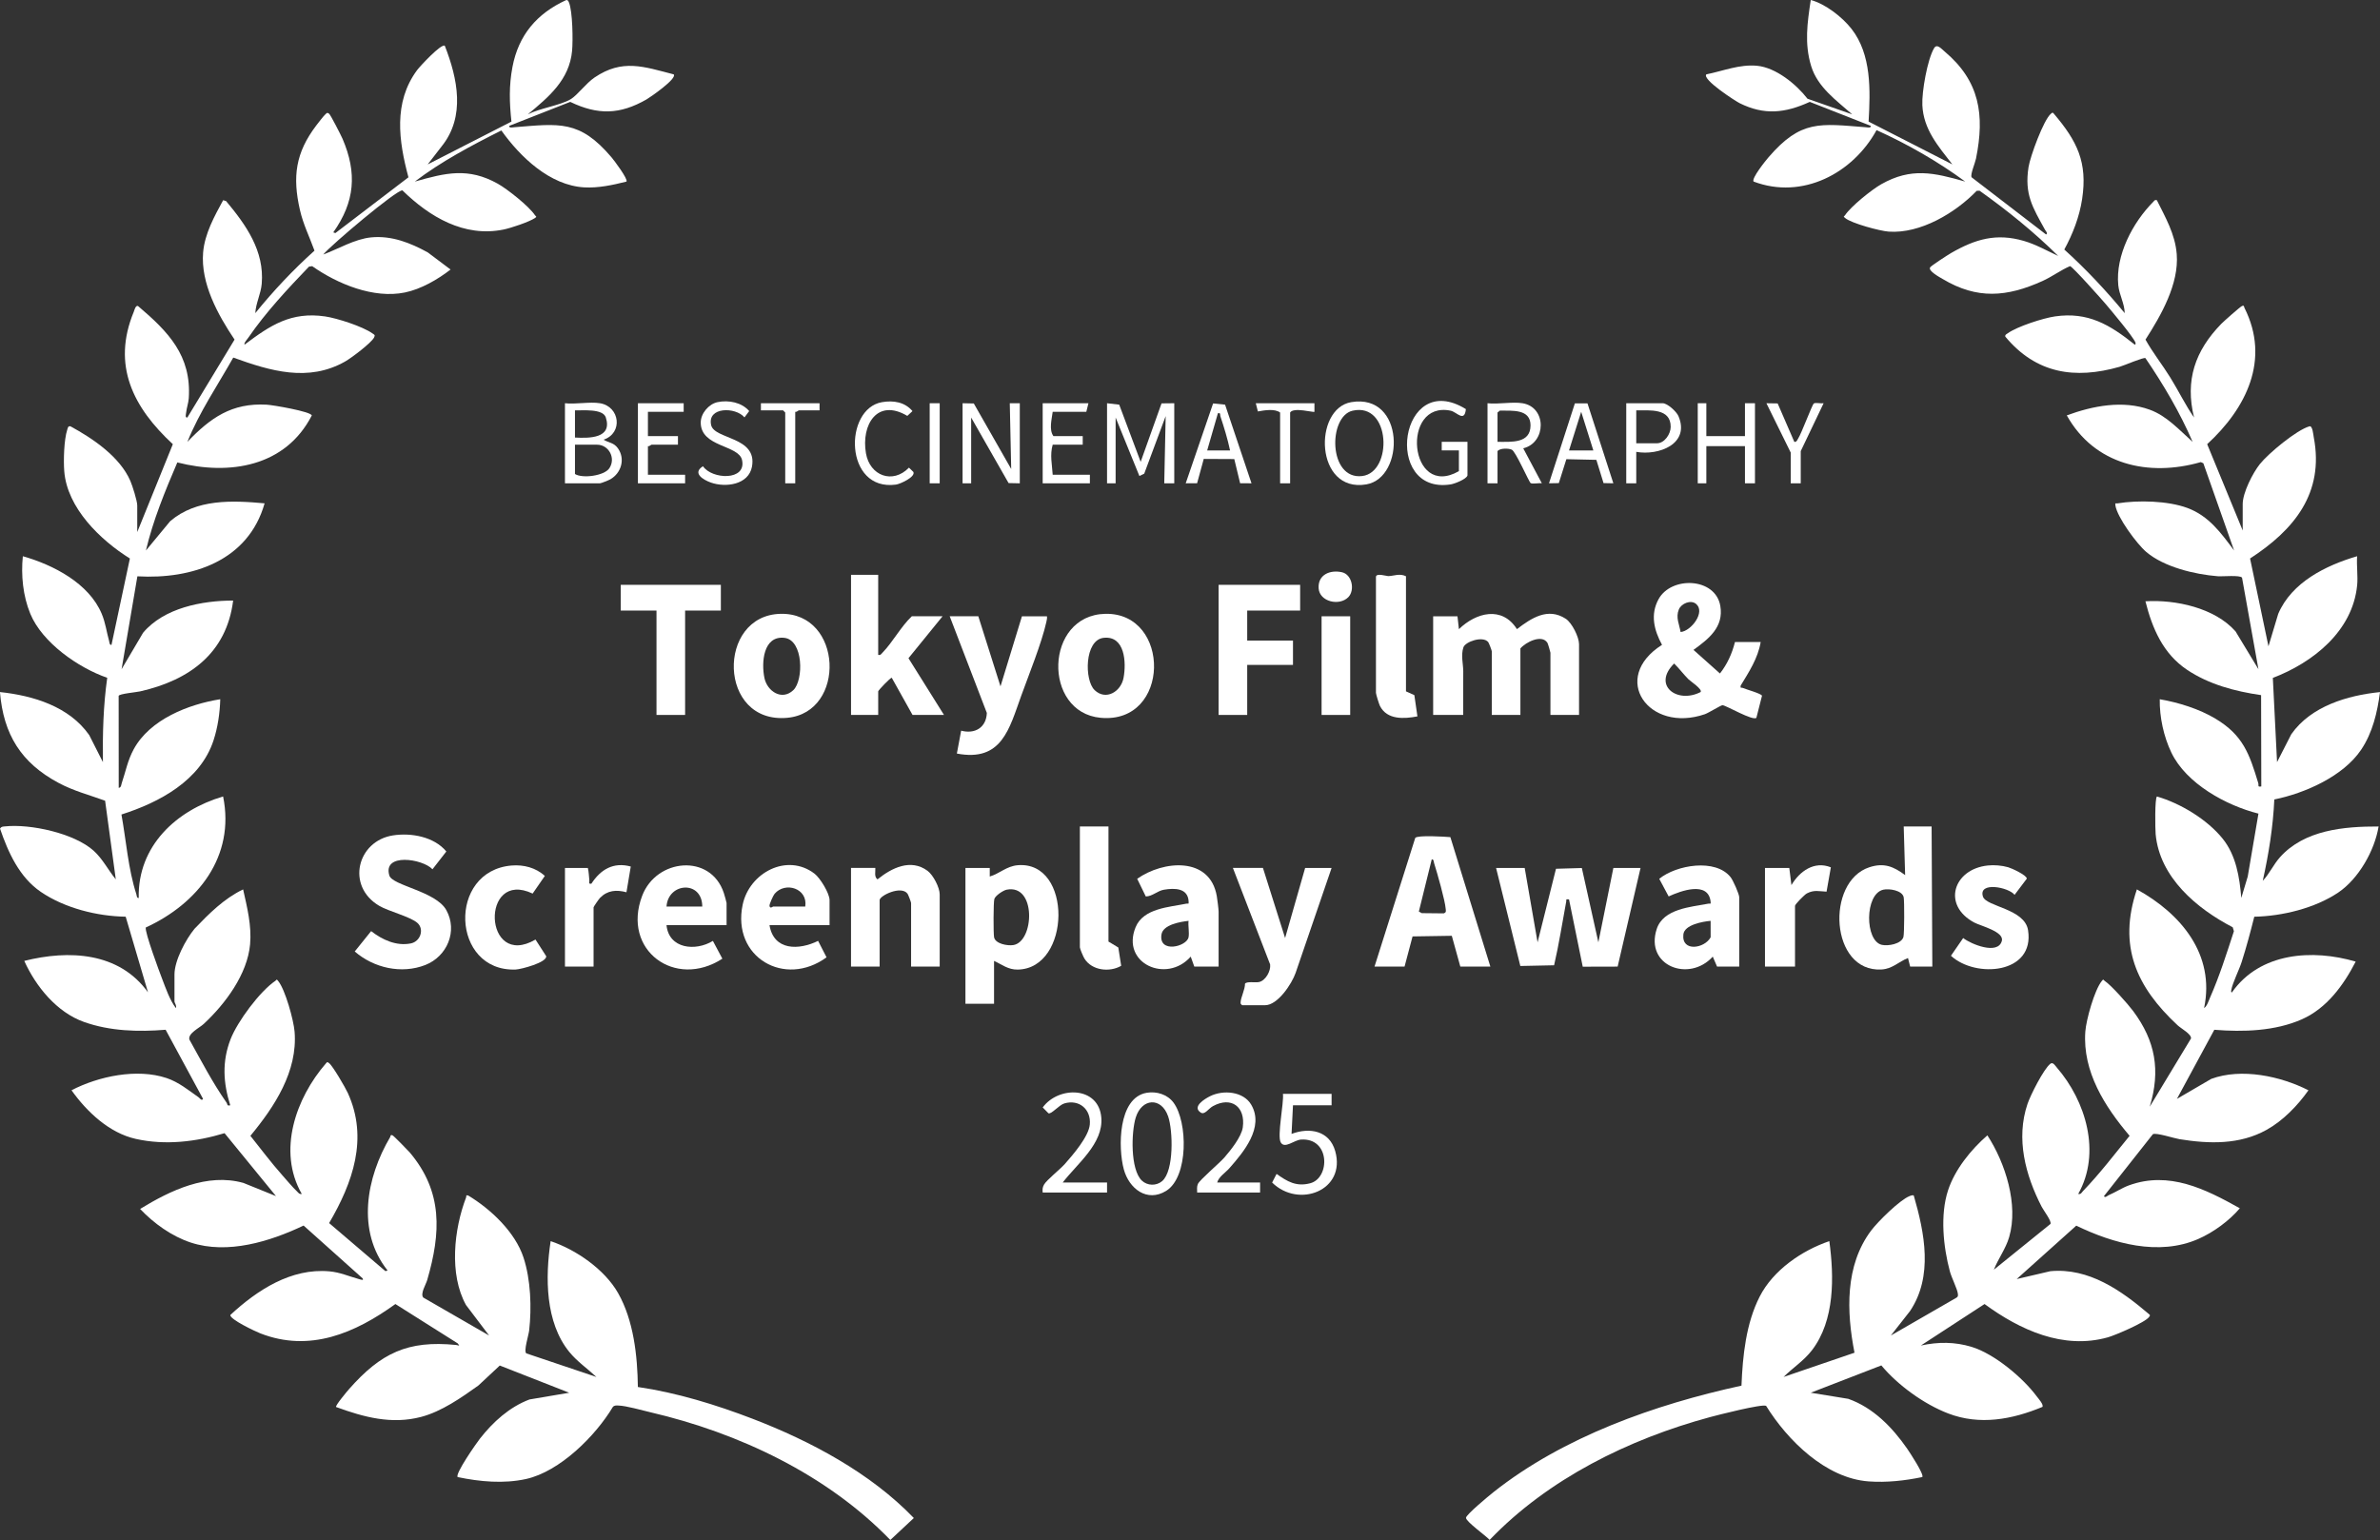 <?xml version="1.0" encoding="UTF-8"?>
<svg id="Layer_2" data-name="Layer 2" xmlns="http://www.w3.org/2000/svg" viewBox="0 0 3036.65 1965.28">
  <rect x="0" y="0" width="3036.65" height="1965.28" fill="#333333" stroke="none"/>
  <defs>
    <style>
      .cls-1 {
        fill: #fff;
      }
    </style>
  </defs>
  <g id="Layer_1-2" data-name="Layer 1">
    <g>
      <path class="cls-1" d="M175.19,678.83l45.33-111.96c-50.54-46.77-78.14-100.49-49.82-169,.67-1.61,2.24-8.61,5.38-7.34,38.59,32.77,68.32,63.2,64.78,117.65-.39,5.99-2.8,12.52-3.39,18.52-.2,2.03-1.68,6.55,1.57,6.13l60.22-99.44c-21.23-31.62-43.42-71.75-40.1-111.28,2-23.74,14.43-46.24,25.56-66.62l3.77,1.15c25.42,30.43,49.03,63.64,45.44,105.55-1.1,12.89-7.59,24.79-8.19,37.43,23.07-28.53,48.22-55.19,75.5-79.75-6.39-17.74-14.34-33.35-18.58-51.96-9.7-42.49-5.61-72.99,20.96-107.93,2.15-2.82,9.57-12.48,11.5-14.05s1.94-2.73,4.67-.92c1.84,1.22,15.37,27.76,17.22,32.05,18.79,43.67,15.84,80.54-11.79,119.48l2.7.89,93.21-71.16c-12.5-46.52-19.39-95.58,10.98-136.7,3.75-5.07,30.98-34.37,35.41-31.17,16.31,41.68,26.6,90.37-3.96,128.31l-17.9,23.14,106.88-54.66c-2.58-24.19-3.27-45.69,1.32-69.79,7.73-40.61,31.06-68.04,68.21-85.15,2.22-.77,3.13,1.11,3.86,2.88,4.74,11.4,5.2,48.61,4.01,61.63-3.42,37.28-29.92,59.05-56.54,81.21,14.86-7.73,41.32-11.44,54.61-19.28,8.73-5.15,19.5-20.31,30.59-27.81,35.55-24.06,62.69-13.86,100.94-3.98,4.87,5.3-30.1,29.36-34.63,31.96-33.9,19.46-61.99,20.17-97.35,3.16l-77.87,30.59c-.47,3.12,4.34,1.94,6.34,1.78,57.75-4.62,83.42-9.61,124.15,38.32,3.51,4.13,21.34,27.88,19.14,31.02-17.35,4.38-35.89,8.41-53.9,7.39-43.88-2.5-81.63-38.79-105.74-72.63-38.17,19.14-76.38,39.39-110.44,65.24,39.44-11.2,68.2-18.34,105.88,2.72,12.31,6.88,39.89,28.78,47.42,40.18,1.14,1.72,3.05,1.62,0,3.65-7.54,5.01-30.79,12.77-40.09,14.66-50.25,10.24-94.35-16.13-128.99-49.97-6.96-1.35-91.49,70.02-101.02,81.83,19.4-7.17,40.22-19.84,61.15-21.86,26.03-2.52,49.81,6.92,72.1,19.11l29.16,21.91c-16.35,12.74-37.79,25.11-58.29,29.31-39.9,8.17-85.91-10.86-118.25-33.59l-4.07.58c-27.17,28.29-55.14,58.25-77.38,90.63-1.21,1.76-6.21,7.3-4.77,8.9,32.98-24.86,59.37-42.24,102.59-36,15.21,2.2,48.16,12.84,60.46,21.66,2.46,1.76,3.91,1.84,2.15,5.26-3.62,7.05-29.09,26.18-36.92,30.62-46.99,26.65-95.41,12.16-142.76-5-19.99,35.54-43.24,69.48-58.52,107.54,29.51-30.69,56.48-49.92,101.25-47.43,7.72.43,56.3,8.7,57.47,13.77-33.63,65.49-105.07,76.86-171.57,59.94-15.6,36.46-30.98,73.81-40.07,112.39l30.98-37.42c33.53-28.68,79.02-26.52,120.46-22.78-20.75,73.24-92.02,97.16-162.33,93.15l-20.14,118.51,27.41-46.47c26.72-31.82,75.2-41.05,114.92-41.11-8.44,67.28-55.94,101.65-118.61,115.89-5.17,1.17-26.84,3.07-27.47,5.76l.09,117.4c3.35-.57,3.07-3.75,3.88-6.14,5.01-14.78,7.49-28.93,15.23-43.16,20.72-38.09,69.66-57.3,110.43-63.84-.44,17.47-3.18,35.98-8.59,52.53-16.78,51.29-69.12,79.18-117.47,94.6,5.92,32.76,8.65,69.81,18.94,101.43.62,1.91.46,5.51,3.09,5.08-1.43-66.44,47.97-111.9,107.67-129.55,15.62,76.65-32.48,136.92-98.68,167.23-1.26,6.25,16.97,55.38,20.68,64.97,4.81,12.46,9.94,27.76,17.77,37.86,1.33-2.97-1.81-6.8-1.81-8.21v-34.67c0-17.83,14.32-44.61,25.6-58.34,18.42-19.25,37.56-38.49,61.98-50.23,5.13,22.92,11.01,46.26,8.9,70.01-3.4,38.27-31.75,76.18-59.03,101.56-5.73,5.34-20.45,12.14-18.45,20.03,15.11,27.06,29.6,55.12,47.43,80.5,1.53,2.18.06,4.48,4.73,3.41-9.09-28.76-10.59-56.07.43-84.4,8.73-22.45,37.17-60.87,57.05-74.36,2.06-1.4,1.25-2.8,3.61.06,9.11,11.07,19.82,50.16,21,64.77,4.09,50.71-25.64,95.73-56.39,132.91,13.46,16.89,26.52,34.33,40.88,50.47,5.09,5.72,13.09,15.34,18.23,20.09,2.01,1.85,3.16,4.3,6.43,3.59-31.39-54.81-7.64-122.26,30.92-166.71,1.77-2.04,1.66-1.78,3.81-.3,4.59,3.15,20.98,31.49,23.98,38.07,26.5,57.98,6.39,114.56-23.81,166.13l71.88,61.36,2.7-.89c-39.98-50.15-27.19-118.51,3.26-170.13.65-1.09.05-3.58,3.11-2.31,1.43.59,19.59,19.08,21.95,21.86,42.45,50.22,39.73,102.61,22.26,162.81-1.71,5.9-9.21,17.57-4.96,22.39l83.94,48.39-29.49-38.92c-21.76-39.21-15.41-96.66.15-137.38.7-1.84-.98-3.28,2.69-2.35,28.71,17.29,59.87,46.63,70.53,79.14,9.23,28.15,10.53,63.8,7.21,93.1-.7,6.16-7.27,26.36-3.63,29.21l89.43,30.11c-11.37-10.64-24.71-19.77-34.62-31.97-30.77-37.87-30.73-95.39-23.77-141.37,32.48,10.89,68.97,36.12,86.07,66.3,19.9,35.11,24.7,80.09,25.23,119.84,49.57,7.21,99.74,22.65,146.46,40.6,74.12,28.47,150.34,69.14,205.63,126.61l-29.99,28.02c-80.78-83.47-193.46-136.73-306.01-162.96-10.9-2.54-30.68-8.28-40.84-8.61-2.65-.09-5.26-.44-7.22,1.88-22.06,36.94-67.64,82.36-110.67,91.88-28.5,6.31-59.06,3.47-87.31-2.46-3.58-4.05,24.04-43.42,28.47-49.08,16.68-21.28,37.55-40.27,63.18-49.96l50.69-8.59-88.58-34.72-27.34,25.52c-21.75,15.53-46.9,33.19-73.08,40.06-37.7,9.89-73.04.32-108.45-12.65-1.46-1.54,14.41-20.4,16.47-22.75,40.66-46.14,74.98-62.6,136.63-56.42,2.86.29,5.92,2.39,2.05-2.06l-79.46-50.17c-51.41,37.12-109.3,62.07-172.39,37.4-6.12-2.39-39.19-17.9-38.22-23.45,34.27-31.73,77.56-60.1,126.47-55.67,13.72,1.25,24.84,6.36,37.58,9.86,1.31.36,7.18,2.51,4.65-.99l-75.22-67.31c-42.84,20.4-96.92,37.08-143.82,21.73-24.3-7.96-47.35-24.52-64.75-42.92,38.58-23.68,85.52-46.16,131.77-33.22l41.58,16.82-65.62-80.3c-36.56,11.01-75.54,15.74-113.23,7.31-34.01-7.61-62.44-34.58-82.05-62.08,34.45-17.88,83.5-28.25,121.38-15.56,15.39,5.15,27.97,15.57,40.99,24.7,1.48,1.03,3.56,4.89,5.46,1.84l-47.74-88.2c-34.84,2.81-70.84,1.86-104.13-9.94-34.73-12.32-61.52-45.28-76.23-77.94,56.94-14.28,121-11.32,157.86,40.11l-28.47-96.52c-36.48-.59-77.64-10.88-108.07-31.54-27.57-18.71-41.78-50.35-52.27-80.89,1.64-2.66,3.51-2.51,6.22-2.8,32.42-3.46,88.48,8.67,113.27,31.07,11.56,10.45,18.51,24.63,28.23,36.53l-13.64-100.39c-20.47-7.42-39.96-12.36-59.38-22.74-47.65-25.45-70.33-61.76-74.78-115.91,42.43,4.48,88.39,18.43,113.89,54.9l17.48,34.5c-.45-35.95.45-72.01,5.5-107.62-36.82-12.71-82.91-44.83-98.12-81.67-9.43-22.83-11.99-49.22-9.55-73.46,38.79,10.97,84.43,34.54,100.69,73.57,4.86,11.67,6.07,22.75,9.35,34.46.53,1.88.45,5.52,3.07,5.09l23.47-110.22c-37.74-23.62-80.03-64.35-83.74-111.41-1.07-13.6-.37-40.12,3.8-52.89.71-2.18.89-5.07,4.15-4.4,28.56,15.55,63,38.78,76.38,69.68,2.66,6.14,8.8,25.54,8.8,31.35v33.76Z"/>
      <path class="cls-1" d="M3007.46,747.26c-5.92,58.35-56.31,98.32-107.54,117.88l5.37,107.48,18.18-35.62c25.03-35.72,71.6-49.57,113.18-53.77-3.32,25.7-9.42,51.77-24.06,73.55-22.83,33.96-71.78,55.57-110.79,63.48-1.57,35-7.18,69.74-14.76,103.84,8.51-8.95,13.7-20.82,21.94-30.05,31.15-34.93,81.71-39.44,125.87-39.29-4.96,30.57-25.5,66.86-51.59,84.36-29.71,19.93-71.47,30.1-107.01,30.78-4.87,19.34-10.03,38.79-16.12,57.78-3.32,10.35-11.64,26.63-13.28,36-.18,1.05-.47,3,.92,2.74,35.67-50.9,102.44-55.51,157.85-39.24-15.38,30.01-36.91,59.61-68.68,73.66-34.19,15.12-74.93,16.34-111.68,13.34l-47.73,88.21,43.81-25.54c38.46-14.15,88.47-3.57,124.02,14.56-13.84,19.55-32.37,38.8-53.47,50.51-34.4,19.1-73.18,17.99-111.06,11.88-6.91-1.11-29.97-8.68-33.98-6.34l-62.4,79.01c1.42,2.74,4.4-.52,6.07-1.23,8.78-3.71,16.81-9.23,25.82-12.51,51.15-18.61,97.48,4.62,141.47,29.26-13.54,15.97-33.71,30.71-52.98,39.15-50.58,22.16-108.5,5.84-155.71-16.98l-75.99,68.15,42.91-10.02c49.12-4.61,90.35,24.54,125.65,54.6,2.07,1.76,1.76,1.69.3,3.82-4.74,6.91-43.05,23.3-52.51,25.96-56.91,16.04-112.18-9.37-157.38-42.47l-81.24,52.93c22.13-4.73,43.09-4.85,64.84,1.78,28.74,8.75,65.18,39.13,82.92,63.06,2.1,2.84,9.27,10.61,7.27,13.54-38.64,16.07-80.09,23.8-120.33,8.27-30.91-11.93-64.05-35.94-85.14-61.25l-90.07,34.85,47.83,7.79c31.84,11.17,56.28,36.4,75.14,63.55,3.28,4.73,22.04,33.2,19.36,36.28-22.16,4.63-45.78,7.23-68.51,5.56-54.61-4.03-103.39-52.21-130.77-96.41-4.85-2.85-61.78,11.71-71.58,14.36-103.7,28.06-206.4,78.74-281.18,156.71-4.55-5.23-30.18-23.27-30.17-28.21,0-3.92,29.51-28.37,34.93-32.66,89.36-70.8,206.06-111.95,316.56-136.01,1.53-37.98,5.72-79.36,23.22-113.64,17.19-33.68,53.62-58.77,88.88-70.78,6.13,45.49,7.14,101.03-22.2,139.28-10.22,13.31-24.4,22.38-36.19,34.05l90.5-30.94c-10.23-52.3-12.31-111.12,21.13-155.76,8.54-11.4,36.37-38.98,49.01-44.06,1.87-.75,3.31-1.36,5.41-.96,13.94,47.91,24.99,103.33-4.71,147.64l-24.45,31.19,83.93-48.4c2.02-1.35,1.77-2.85,1.55-4.96-.62-5.84-8.06-20.55-10.16-28.36-8.47-31.54-12.61-72.23-2.37-103.52,8.71-26.62,29.37-52.17,50.21-70.2,22.93,35.27,39.9,88.39,27.76,129.92-4.32,14.79-13.92,27.41-19.54,41.57l72.2-58.37c2.07-3.22-8.85-17.47-11.11-21.87-20.8-40.38-33.18-86.86-18.13-131.35,3.8-11.23,20.47-44.3,29.1-51.22,3.3-2.65,5.99,2.1,8.2,4.65,37.29,43,56.95,109.08,27.41,161.43,3.59.84,4.33-1.85,6.22-3.8,21.28-22.01,39.96-46.67,59.33-70.35-31.59-37.29-60.17-81.84-56.49-133.01,1.08-15.06,11.69-53.24,21.1-64.67,2.38-2.89,1.56-1.42,3.6-.06,8.44,5.63,29.74,29.63,36.34,38.5,28.51,38.32,35.09,75.89,21.16,122.1l52.65-87.11c.76-5.49-12.55-12.58-17.13-16.85-52.66-49.03-76.32-101.1-51.94-173.4,56.1,30.93,100.09,82.93,85.77,151.46,3.85-2.52,5.71-9.12,7.59-13.38,12.07-27.44,21.17-56.22,30.44-84.72l-1.5-5c-45.92-23.85-93.29-63.64-98.35-118.84-.6-6.5-1.21-46.04,1.69-48.06,30.01,8.74,64.03,29.26,83.81,53.81,17.14,21.27,21.56,49.12,23.78,75.68l8.21-27.34,13.67-80.3c-41.2-10.35-92.11-38.28-111.07-77.82-9.88-20.6-15.2-45.35-14.85-68.16,24,4.19,50.06,12.22,71.02,24.77,35.26,21.12,43.34,44.83,54.67,82.28.9,2.99-1.46,5.14,3.87,4.24l-.25-116.52c-33.09-4.79-66.44-13.58-94.48-32.35-30.52-20.43-44.38-52.66-53.11-87.41,38.4-2.36,88.39,8.32,114.94,38.35l29.23,48.29-20.92-116.82c-2.64-3.53-24.91-1.31-31.05-1.8-29.31-2.35-68.52-11.71-91.21-31.06-11.98-10.21-36.99-44.11-39.31-59.26-.59-3.86.47-2.33,2.76-2.69,26.12-4.22,64.02-3.38,89.01,5.85,27.4,10.12,43.01,31.93,59.7,54.33l-39.25-111.34-3.21-1.49c-66.73,19.13-135.77,3.55-171.03-59.62,33.15-12.18,71.57-19.73,105.81-7.27,21.89,7.96,37.82,26.03,54.75,41.04-16.21-37.55-37.22-73.07-60.22-106.86-2.54-1.31-26.97,9.38-32.84,11.05-57.4,16.43-106.81,8.62-145.92-38.44-.65-2.42,1.37-3.05,2.93-4.18,11.97-8.74,45.52-19.5,60.46-21.66,42.2-6.1,69.93,10.6,101.71,35.99,1.36.29,1.22-1.86.88-2.7-3.19-7.82-30.12-39.79-37.36-48.42-5.26-6.27-42.61-48.17-46.03-49.04-11.96,5.12-22.81,13.42-35.17,19.01-45.46,20.55-83.4,23.67-127.19-2.47-3.69-2.2-19.14-10.43-16.16-14.95,1.5-2.28,23.03-16.18,27.11-18.52,30.71-17.59,57.39-25.44,92.49-15.22,15.26,4.44,29.47,12.52,43.78,19.16-30.81-30.47-64.92-58.07-100.32-83.24l-3.65.14c-27.15,28.16-71.88,54.94-112.25,52.07-11.18-.79-47.51-10.53-55.64-17.36-2.86-2.41-1.46-1.51-.07-3.6,7.57-11.34,34.01-32.63,46.24-39.55,38.14-21.56,66.9-14.77,107.07-3.35-35-25.75-73.63-47.84-113.12-65.67-30.15,55.13-94.7,89.23-156.93,65.64-2.88-4.05,15.53-26.86,19.1-30.99,41.44-48.08,65.56-42.9,124.15-38.31,2.01.16,6.8,1.34,6.34-1.79l-77.86-30.59c-31.39,14.35-57.93,17.3-89.43,1.69-5.28-2.61-48.38-30.38-42.56-36.81,21.43-4.32,42.41-13.09,64.77-10.95,24.04,2.31,49.96,23.52,64.28,42.04l57.1,19.97c-20.25-17.87-44.15-34.58-52.4-61.63-8.78-28.75-4.89-55.24-.51-84.34,18.36,4.83,40,21.59,51.85,36.66,25.83,32.86,24.2,78.91,21.95,118.54l106.86,54.64c-17.99-23.28-36.87-44.53-38.29-75.73-.77-17.04,6.37-57.99,14.96-72.59,3.62-6.15,9.1.56,13.34,4.12,44.91,37.77,51.49,80.84,40.12,136.93-1.14,5.63-7.46,20.17-5.6,23.68l95.01,73.01c2.73-1.44-.42-4.39-1.31-5.99-15.86-28.73-26.5-45.25-21.02-80.17,2.06-13.12,19.21-60.41,28.67-68.05,2.07-1.67,2.07-1.74,3.78.27,29.49,34.76,43.03,61.72,35.9,108.75-3.44,22.71-11.85,44.37-22.73,64.39,27.75,25.09,53.24,52.32,77.07,81.17-.14-11.99-7.02-23.53-8.21-35.59-3.75-38.12,18.45-80.12,44.81-106.62,1.5-1.51,1.63-2.6,4.42-1.94,11,22.12,23.28,43.28,25.34,68.66,3.1,38.23-20,78.33-39.84,109.27,9.39,16.91,21.56,32.09,31.71,48.5,10.37,16.75,19.31,35.22,30.25,50.94-11.7-47.64,1.34-85.19,34.7-119.51,3.14-3.23,23.96-21.7,26.49-22.8,2.93-1.27,2.46,1.03,3.09,2.28,33.38,66.24,2.23,128.33-47.54,174.05l45.33,110.14v-33.76c0-14.37,12.86-39.73,21.94-51.05,10.98-13.7,46.8-43.49,63.23-48.12,4.02-1.13,4.88,10.79,5.5,13.99,13.63,71.16-25.08,118.22-81.27,154.69l23.47,112.05,12.43-41.38c17.15-40.3,60.74-61.86,100.7-73.58-.88,12.05,1.2,25.56,0,37.41Z"/>
      <path class="cls-1" d="M2014.71,912.4h-36.5v-79.38c0-.79-3.15-11.51-3.82-12.6-7.13-11.5-27.91-.75-34.5,7.13v84.85h-36.5v-81.2c0-.98-3.62-10.65-4.6-11.82-6.92-8.21-29.14-.46-31.58,6.66-3.47,10.12-.26,21.37-.24,30.63.05,18.57-.19,37.18-.07,55.73h-38.32v-125.91h31.02l1.84,16.42c21.92-21.31,55.12-29.97,74.02-.03,18.47-14.14,39.49-28.11,62.35-13.18,7.91,5.17,16.9,23.36,16.9,32.37v90.33Z"/>
      <path class="cls-1" d="M2213.62,819.34h32.85c-3.46,20.65-14.96,38.22-25.58,55.65-.64,4.03.99,2.15,2.64,2.9,4.1,1.87,23.91,7.23,24.61,10.03l-7.15,28.14c-4.39,4.35-38.58-15.84-43.19-16.1-1.93-.11-17.82,9.86-22.54,11.48-71.73,24.66-121.49-46.11-54.7-88.5-10.11-18.72-15.17-38.55-4.44-58.23,16.2-29.73,72.62-27.86,78.83,8.52,4.61,27.03-14.76,42.03-34.21,56.14l33.74,30.08c9.29-11.74,15.56-25.61,19.16-40.11ZM2163.86,770.57c-6.75-5.46-18.76-.36-21.85,7.27-4.15,10.25.6,18.89,2.28,28.73,13.54-1.14,32.24-25.75,19.57-36ZM2169.82,883.18c2.65-3.59-13.12-13.9-15.55-16.35-6.42-6.47-11.74-13.67-18.2-20.07-28.3,27.88,3.81,51.79,33.76,36.42Z"/>
      <path class="cls-1" d="M1945.36,1107.65l16.44,94.89,23.5-93.83,32.97-.97,21.09,94.81,19.14-94.9h34.67l-29.21,125.9-44.55.12-17.49-85.87c-4.78-.4-3.02-.23-3.58,2.75-5.08,27.15-9.2,54.38-15.46,81.3l-43.1.91-30.92-125.1h36.5Z"/>
      <path class="cls-1" d="M2465.46,1233.56h-28.29l-2.75-10.94c-12.03,4.73-19.79,13.83-33.82,14.62-65.61,3.71-71.57-112.24-15.42-130.48,18.59-6.04,30.71-1.01,45.59,10.02l-1.81-62.04h35.59l.91,178.83ZM2402.88,1135.42c-23.9,5.48-23.69,65.39-1.83,70.38,8.01,1.83,24.93-1.13,27.53-10.02,1.23-4.2,1.32-45.58.34-50.68-1.69-8.8-18.49-11.42-26.04-9.69Z"/>
      <path class="cls-1" d="M1268.31,1226.27v54.74h-36.5v-173.35h31.02v10.94c12.46-3.68,21.46-13.28,35.83-14.44,70.11-5.66,68.12,132.18-.25,133.2-12.25.18-19.85-6.43-30.1-11.09ZM1284.24,1135.45c-4.34.89-14.3,7.55-15.55,11.81s-1.3,43.85-.34,48.85c1.62,8.38,17.09,11.13,24.48,9.98,26.96-4.17,29.72-78.53-8.59-70.65Z"/>
      <path class="cls-1" d="M1901.56,1233.56h-38.32l-10.88-39.31-50.07.79-10.22,38.52h-38.32l51.98-164.26c3.12-3.75,37.61-1.56,44.81-.96l51.02,165.22ZM1826.76,1096.72l-16.44,66.56,3.74,2.06,28.27.29c3.07-1.51,2.49-2.72,2.28-5.48-.84-11.12-10.92-46.28-14.76-58.36-.61-1.91-.47-5.51-3.08-5.07Z"/>
      <path class="cls-1" d="M501.37,1066.12c23.27-3.62,52.52,1.68,68.11,20.52l-17.67,22.7c-12.61-13.48-63.82-21.26-55.05,7.97,3.86,12.88,59.32,20.05,72.67,44.11,14.91,26.86.95,59.24-26.76,70.08-30.45,11.9-65.77,3.81-90.06-17.23l20.93-26.01c14.15,11.07,32.24,19.44,50.69,15.69,12.13-2.46,17.29-17.89,8.55-25.95s-37.09-14.97-49.07-22.1c-42.53-25.31-27.84-82.71,17.66-89.78Z"/>
      <path class="cls-1" d="M1120.49,733.57v102.19c3.07.66,3.69-.98,5.44-2.77,13.19-13.53,23.44-33.24,37.45-46.5h39.24l-43.5,53.5,45.33,72.41h-40.15l-26.51-47.45c-1.61-.37-17.29,16.1-17.29,17.34v30.11h-34.67v-178.83h34.67Z"/>
      <path class="cls-1" d="M996,783.35c79.45-1.69,84.02,125.66,8.6,132.69-88.79,8.27-90.55-130.94-8.6-132.69ZM1012.2,880.76c13.32-12.65,13.02-64.07-11.44-66.76-27.02-2.97-29.46,31.59-25.46,51.07,3.52,17.16,22.28,29.56,36.89,15.69Z"/>
      <path class="cls-1" d="M1410.25,783.35c84.16-1.83,83.65,141-5.97,132.69-74.28-6.89-71.65-130.99,5.97-132.69ZM1396.68,880.76c14.36,13.63,33.56,1.95,36.87-15.72,3.67-19.59,1.86-54.05-25.43-51.05-24.45,2.69-24.76,54.12-11.44,66.76Z"/>
      <path class="cls-1" d="M1198.97,1233.56h-36.5v-81.2c0-.97-3.62-10.59-4.57-11.85-8.18-10.87-35.58,2.56-35.58,8.2v84.85h-36.5v-125.91h31.02c.32,5.02-1.75,11.15,2.77,14.59,17.94-14.58,42.39-26.8,63.82-10.93,7.29,5.4,15.53,21.34,15.53,30.09v92.15Z"/>
      <path class="cls-1" d="M1554.83,1233.56h-31.02l-4.56-12.74c-30.63,34.76-89.26,8.81-70.33-37.51,9.95-24.35,43.22-25.59,64.84-30.09,2.57-.53,3,1.42,2.81-2.71-.8-17.44-18.08-17.34-31.56-15.05-8.3,1.41-14.82,8.57-23.1,8.57l-10.96-22.5c33.27-23.57,92.85-28.81,101.59,22.19.65,3.8,2.29,16.71,2.29,19.6v70.25ZM1516.49,1175.17c-10.65,1.2-32.65,4.85-34.57,17.47-3.72,24.31,32.2,15.52,34.55,3.48,1.19-6.09-.75-14.5.02-20.96Z"/>
      <polygon class="cls-1" points="1658.85 746.35 1658.85 779.19 1591.32 779.19 1591.32 817.51 1649.72 817.51 1649.72 848.53 1591.32 848.53 1591.32 912.4 1554.83 912.4 1554.83 746.35 1658.85 746.35"/>
      <path class="cls-1" d="M2219.1,1233.56h-28.29l-5.48-12.74c-30.09,33.28-86.74,11.87-71.57-35.1,8.47-26.23,43.8-28.15,66.09-32.51,2.41-.47,3.16,1.38,2.71-2.61-3.02-26.63-38.18-13.67-53.52-6.6l-12.01-22.48c21.89-17.78,71.86-26.32,91.11-2.01,3.04,3.84,10.95,21.49,10.95,25.55v88.5ZM2182.59,1175.17c-10.27.92-33.43,5.02-34.78,17.27-2.52,22.9,27.11,18.01,34.8,3.73l-.02-21Z"/>
      <path class="cls-1" d="M1248.24,786.49l28.3,89.43,27.36-89.43h31.94c.33,2.56-.28,4.91-.82,7.39-5.86,26.5-22.29,67.11-31.99,93.92-15.39,42.53-24.83,84.78-82.16,73.86l5.48-29.2c17.43,4.62,32.01-3.8,32.77-22.59l-47.38-123.39h36.5Z"/>
      <path class="cls-1" d="M1611.4,1107.65l28.27,89.43,25.57-89.43h33.76l-45.88,133.86c-4.75,13.84-22.8,41.32-38.98,41.32h-29.2c-1.74-1.4-2.12-1.52-2.04-3.77.22-6.11,5.74-16.51,5.61-23.68,2.32-3.32,13.04-1.06,17.94-2.13,8.31-1.81,15.15-14.08,14.15-22.36l-47.53-123.24h38.32Z"/>
      <path class="cls-1" d="M927.05,1180.65h-76.65c3.01,30.37,37.09,33.68,59.18,20.11l12.08,22.69c-60.2,39.12-128.69-10.72-102.32-80.23,18.11-47.74,87.33-54.34,104.15-3.72.67,2.01,3.55,11.95,3.55,12.88v28.28ZM896.03,1156.92c-.1-33.74-43.62-30.82-45.62,0h45.62Z"/>
      <path class="cls-1" d="M1058.45,1180.65h-76.65c5.42,32.79,37.54,32.15,62.02,20.07l10.78,21c-53.27,39.01-121.06.08-107.04-67.09,8.56-40.98,56.76-66.47,91.71-39.66,7.22,5.54,19.17,25.12,19.17,33.75v31.93ZM986.36,1156.92c13.68-.17,27.4.12,41.06,0,3.57-23.2-25.51-32.25-39.1-16.29-1.78,2.09-6.8,13.3-6.52,15.35.59,4.27,4.33.95,4.56.94Z"/>
      <polygon class="cls-1" points="919.75 746.35 919.75 779.19 874.13 779.19 874.13 912.4 837.63 912.4 837.63 779.19 792.01 779.19 792.01 746.35 919.75 746.35"/>
      <path class="cls-1" d="M2536.22,1104.52c8.39-.88,17.8-.07,25.96,2.22,4.34,1.22,23.88,10.13,23.83,14.58l-15.59,20.67c-7.53-9.87-46.6-17.33-40.37,2.21,4.15,13.04,53.26,15.27,57.57,42.95,8.68,55.8-66.82,61.63-98.39,32.59l15.6-22.64c9.7,7.69,44.37,22.1,49.32,3.67,3.19-11.87-26.98-19.07-35.18-23.44-41.53-22.18-26.67-68.21,17.25-72.8Z"/>
      <path class="cls-1" d="M652.94,1104.55c15.11-1.23,30.83,2.73,42.21,13.33l-15.56,22.48c-66.95-31.76-63.05,97.59,3.65,58.67l13.63,21.19c1.3,7.97-32,16.82-38.96,17.08-82.29,3.06-87.45-126.04-4.98-132.76Z"/>
      <path class="cls-1" d="M1793.89,735.4v146.9l10.69,4.82,3.92,27.11c-16.97,3.25-38.67,4.67-47.82-13.31-1.16-2.28-5.11-15.05-5.11-16.79v-147.81c0-5.49,13.62-1.03,15.71-1.09,7.52-.22,14.45-3.81,22.61.17Z"/>
      <path class="cls-1" d="M1414.31,1054.74v146.9l12.54,7.54,3.68,23.35c-14.55,8.52-37.34,6.28-46.95-9.29-1.42-2.3-5.77-12.46-5.77-14.3v-154.19h36.5Z"/>
      <path class="cls-1" d="M2282.97,1107.65l2.73,21.89c10.45-17.73,29.21-31.19,50.3-22.68l-5.48,31.06c-9.7-.41-15.74-2.63-25.1,2.21-3.11,1.6-15.15,13.94-15.15,15.88v77.55h-38.32v-125.91h31.02Z"/>
      <path class="cls-1" d="M750.04,1107.65c1.25,5.11,1.34,10.27,1.88,15.49.28,2.66-1.6,5.34,2.66,4.57,11.77-18.22,28.21-27.88,50.22-21.88l-5.49,32.85c-12.88-3.41-24.12-2.64-33.81,7.23-1.28,1.3-8.15,11.2-8.15,11.92v75.73h-36.5v-125.91h29.2Z"/>
      <rect class="cls-1" x="1686.22" y="786.49" width="36.5" height="125.91"/>
      <path class="cls-1" d="M1463.1,1394.59c12.59-2.14,26.37,2.08,34.12,12.45,18.39,24.58,19.3,95.04-9.3,112.72-24.44,15.11-47.39-2.9-54.05-27.48-7.38-27.22-7.56-91.44,29.23-97.69ZM1456.9,1506.66c7.08,6.72,18.46,6.98,25.88.66,15.32-13.06,13.81-64.78,7.67-82.56-8.72-25.22-33.72-23.23-41.36,1.42-5.7,18.38-7.08,66.34,7.82,80.48Z"/>
      <path class="cls-1" d="M1698.99,1395.97v14.6h-49.27l-1.82,36.49c23.04-8.66,48.26-4.22,55.68,21.87,14.33,50.41-46.59,73.54-80.46,40.22l5.65-11.04c13.7,9.7,24.98,16.63,42.89,11.96,25.64-6.68,25.7-58.44-11.88-55.76-8.51.61-20.54,12.14-25.61,3.71-4.92-8.18,4.08-50.13,2.76-62.05h62.05Z"/>
      <polygon class="cls-1" points="1412.48 514.6 1428 516.41 1455.37 589.38 1482.01 514.78 1498.25 514.6 1498.25 616.79 1485.47 616.8 1487.29 531.03 1459.93 604.46 1453.76 607.46 1423.43 532.85 1423.43 616.79 1412.48 616.79 1412.48 514.6"/>
      <path class="cls-1" d="M1355.91,1509.11h56.57v12.77h-82.12c-.37-3.96-.3-6.56,1.73-10.14,3.36-5.9,20.6-19.56,26.58-26.33,10.35-11.71,30.48-35,31.83-50.43,1.7-19.36-13.65-32.34-32.46-26.83-6.84,2-16.83,14.38-20.37,12.56l-7.28-7.41c20.32-27.62,71.34-27.08,74.76,12.79,2.86,33.36-30.94,59.12-49.24,83.01Z"/>
      <path class="cls-1" d="M1553,1509.11h54.75v12.77h-80.3c0-3.68-.64-7.38.95-10.92,2.38-5.33,27.58-26.62,33.78-33.74,8.04-9.25,21.85-26.48,23.51-38.52,3.6-26.21-14.61-39.91-38.04-27.1-5.96,3.26-10.53,11.62-15.69,8.21-11.15-7.37,4.48-17.13,12.1-20.92,16.62-8.27,42.47-6.19,52.47,11.04,16.71,28.77-9.76,60.3-27.99,80.96-5.05,5.72-13.53,10.86-15.54,18.22Z"/>
      <path class="cls-1" d="M765.55,514.6c25.35,4.21,29.7,38.1,4.57,46.52,6.91,4.23,13.01,3.59,18.26,10.94,9.68,13.57,4.33,31.66-9.67,39.64-1.99,1.14-11.77,5.09-13.16,5.09h-44.71v-102.19c13.6,1.59,31.74-2.15,44.71,0ZM733.61,558.39c18.23.98,48.04,1.18,39.34-25.65-3.75-11.56-29.63-8.73-39.34-9.02v34.67ZM733.61,567.52v37.41c9.48,5.97,37.33,2.34,43.8-7.29,8.78-13.06-.86-30.12-15.52-30.12h-28.29Z"/>
      <polygon class="cls-1" points="1228.16 514.6 1242.47 514.9 1290.19 598.54 1288.38 514.59 1301.16 514.6 1301.16 616.79 1286.85 616.49 1239.11 532.85 1239.11 616.79 1228.16 616.79 1228.16 514.6"/>
      <path class="cls-1" d="M1724.07,513.21c68.66-11.61,68.87,96.52,19.21,104.97-65.68,11.17-67.95-96.72-19.21-104.97ZM1725.83,524.11c-31.51,7.16-31.15,88.64,12.23,83.4,39.16-4.74,36.66-94.51-12.23-83.4Z"/>
      <path class="cls-1" d="M1942.62,514.6c31.22,5.17,30.33,50.47.88,57.51l23.75,44.67c-3.56-.69-11.85,1.24-14.3-.29-2.08-1.29-18.95-40.16-24-42.59-4.06-1.95-15.18-2.16-18.26,1.83v41.06h-12.77v-102.19c13.6,1.59,31.74-2.15,44.71,0ZM1910.69,563.87c17.25-.08,42.08,2.53,42.12-20.99.03-21.21-23.34-18.62-39.1-18.87l-3.02,2.44v37.41Z"/>
      <polygon class="cls-1" points="2177.12 514.6 2177.12 556.57 2226.4 556.57 2226.4 514.6 2239.17 514.6 2239.17 616.79 2226.4 616.79 2226.4 569.34 2177.12 569.34 2177.12 616.79 2166.17 616.79 2166.17 514.6 2177.12 514.6"/>
      <path class="cls-1" d="M1872.36,606.75c-1.34,4.8-16.54,10.66-21.42,11.42-87.42,13.68-65.18-148.31,19.38-96.07-1.74,17.47-11.7,3.64-19.36,2.03-64.07-13.39-53.42,113.78,10.45,77.13v-26.46h-21.91s0-10.95,0-10.95h32.85v42.88Z"/>
      <path class="cls-1" d="M872.31,514.6v10.95h-45.62v31.02h38.32v10.95h-33.76c-.6,0-2.77,2.42-4.56,1.82v36.5h47.45v10.95h-60.22v-102.19h58.4Z"/>
      <path class="cls-1" d="M1596.79,616.78l-14.51-.07-7.45-30.86-38.96-.19-8.49,31.05-14.52.06,34.93-101.91,15.28,1.54,33.72,100.38ZM1540.23,574.82h29.2c-3.12-14.63-7.57-29.27-12.3-43.44-.8-2.39.73-4.8-3.19-4.01l-13.71,47.46Z"/>
      <path class="cls-1" d="M2025.47,514.78l33.02,101.99-12.52-.24-9.17-29.68-38.27-.83-9.62,30.53-12.53.23,33.02-101.99h16.06ZM2032.95,574.82l-15.51-49.29-15.51,49.29h31.02Z"/>
      <path class="cls-1" d="M2087.7,576.64v40.15h-12.77v-102.19h46.54c5.97,0,17.61,10.63,20.07,16.42,15.12,35.51-25.23,50.75-53.84,45.62ZM2087.7,565.69h26.46c9.49,0,17.48-11.68,17.48-20.99,0-24.11-26.85-20.88-43.94-20.99v41.97Z"/>
      <path class="cls-1" d="M915.61,513.19c13.99-2.89,30.77.27,40.29,11.42l-6.02,8.06c-11.49-13.63-47.74-13.49-42.54,9.81,4.13,18.51,59.04,14.54,52.14,52.91-4.2,23.33-33.61,27.11-52.45,20.45-10.01-3.54-24.11-12.16-10.08-20.84,11.37,16.94,55.74,18.88,49.83-7.91-4.31-19.53-52.7-16.2-52.71-47.85,0-11.71,10.32-23.73,21.54-26.05Z"/>
      <path class="cls-1" d="M1388.76,514.6l-2.74,10.95h-42.89c-1.19,9.44-4.94,22.84.91,31.02h37.41v10.95h-38.32c-3.76,13.06-.78,25.24,0,38.32h47.45v10.95h-60.22v-102.19h58.4Z"/>
      <path class="cls-1" d="M1125.49,513.21c14.53-2.46,28.99-.14,38.74,11.43l-6.59,6.11c-38.26-22.83-59.09,11.23-52.75,47.82,4.95,28.62,34.14,39.65,54.85,18.24l5.58,5.4c3.27,6.32-16.71,15.49-22.16,16.23-66.14,8.96-66.92-96.91-17.66-105.24Z"/>
      <path class="cls-1" d="M2284.79,577.55l-31.02-62.94,14.35.23,21.25,49.04c2.99.44,3.63-2.31,4.9-4.23,4.23-6.42,17.93-43.46,20.01-44.76,2.29-1.43,9.23.31,12.48-.29l-29.19,61.12v41.06h-12.77v-39.23Z"/>
      <path class="cls-1" d="M1677.1,514.6v10.94c-1.08,1.16-26.84-6.25-31.02.92v90.33h-12.77v-90.33c-6.99-5.19-20.04-2.87-28.37-1.37l-2.66-10.49h74.82Z"/>
      <path class="cls-1" d="M1045.67,514.6v9.12h-26.46c-.6,0-2.77,2.42-4.56,1.82v91.24h-12.77v-90.33l-2.74-2.74h-28.29v-9.12h74.82Z"/>
      <path class="cls-1" d="M1720.27,762.14c-11.46,11.6-36.61,5.79-37.81-11.26-1.22-17.42,14.52-24.05,29.84-20.57,12.9,2.94,16.69,22.99,7.97,31.83Z"/>
      <rect class="cls-1" x="1186.19" y="514.6" width="12.77" height="102.19"/>
    </g>
  </g>
</svg>